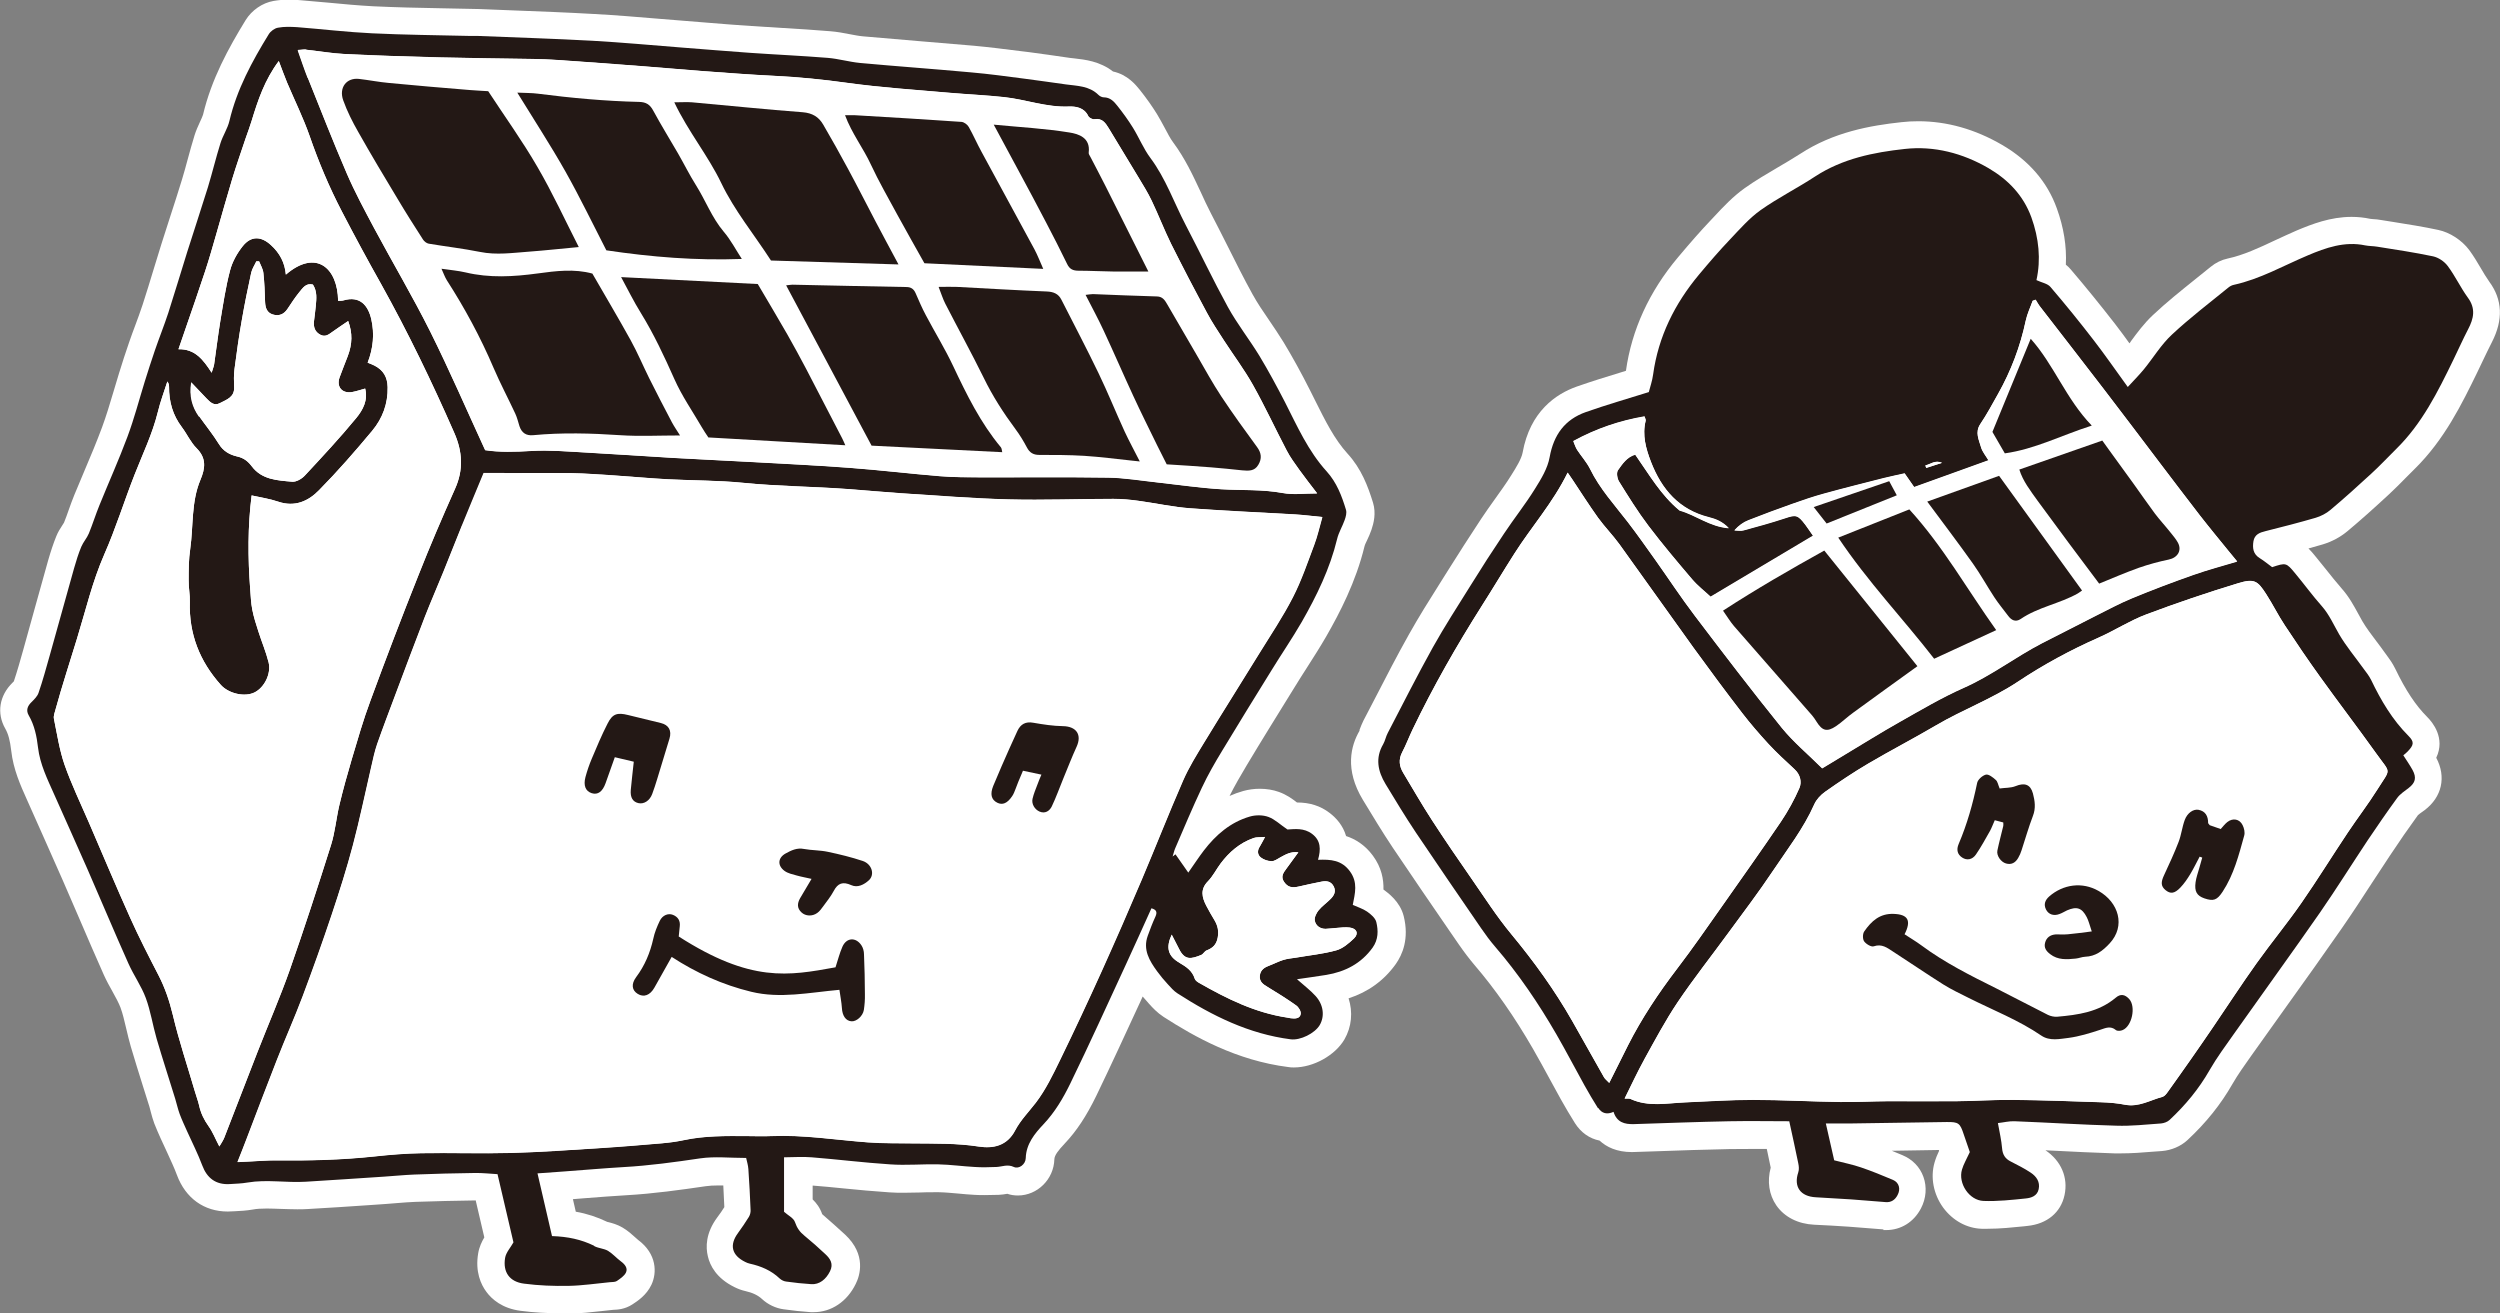 <svg viewBox="0 0 191.35 100.52" xmlns="http://www.w3.org/2000/svg"><rect x="0" y="0" width="191.35" height="100.52" fill="#808080" stroke="none"/><path d="m144.17 94.1c-.45-.03-2.24-.18-2.67-.21-.88-.06-1.76-.11-2.64-.15-1.25-.06-2.28-.59-2.9-1.48-.56-.82-.71-1.83-.43-2.89-.1-.48-.2-.96-.3-1.43h-1.09c-.58 0-1.16 0-1.74.01-1.89.04-3.78.1-5.67.17 0 0-1.8.06-1.82.06-1.17 0-1.95-.39-2.48-.88-.77-.15-1.43-.62-1.88-1.33-.38-.6-.74-1.22-1.09-1.84-.29-.52-.58-1.05-.86-1.57-.42-.77-.83-1.53-1.27-2.29-1.42-2.46-2.89-4.56-4.49-6.43-.39-.46-.77-.96-1.2-1.58l-.64-.93c-1.47-2.14-2.94-4.28-4.39-6.44-.81-1.21-1.56-2.46-2.29-3.66-1.42-2.34-.92-4.17-.26-5.3v-.07c.09-.23.18-.47.29-.69l.88-1.69c.85-1.65 1.7-3.3 2.61-4.92.75-1.34 1.56-2.63 2.35-3.88l.59-.94c.85-1.35 1.71-2.7 2.59-4.03.33-.5.68-.99 1.03-1.48.45-.63.9-1.25 1.3-1.9.34-.54.75-1.2.84-1.68.57-3.17 2.56-4.5 4.14-5.06 1.11-.39 2.24-.74 3.39-1.09l.38-.12c.44-3.14 1.78-6.06 3.98-8.68.94-1.12 1.73-2.02 2.47-2.8l.33-.35c.66-.71 1.4-1.5 2.31-2.15.83-.59 1.69-1.09 2.52-1.58.58-.34 1.16-.68 1.72-1.04 2.55-1.67 5.36-2.17 7.77-2.43.43-.05.85-.07 1.28-.07 2.19 0 4.35.61 6.41 1.81 2.04 1.19 3.46 2.82 4.19 4.86.53 1.46.76 2.9.69 4.31.14.11.27.23.39.38 1.13 1.32 2.27 2.73 3.39 4.17.37.48.73.97 1.09 1.47.04-.05.08-.1.11-.16.47-.64 1-1.36 1.68-2 1.05-.99 2.17-1.88 3.25-2.75.39-.32.79-.63 1.18-.95.38-.31.82-.53 1.29-.63 1.21-.26 2.39-.81 3.64-1.4.54-.25 1.08-.5 1.63-.74 1.19-.5 2.6-1.05 4.22-1.05.48 0 .97.05 1.43.15.06 0 .13.01.2.02.21.01.42.03.63.07l.94.15c1.12.18 2.28.36 3.44.61.89.19 1.79.78 2.36 1.53.33.45.62.93.9 1.41.2.35.41.69.64 1.02 1.01 1.37 1.08 2.92.2 4.63-.24.46-.46.94-.69 1.41l-.42.88c-1.18 2.42-2.52 5.17-4.8 7.41-.23.23-.45.45-.68.68-.42.43-.84.85-1.28 1.26-1.21 1.12-2.22 2.02-3.19 2.83-.54.45-1.19.8-1.89 1.01-.36.11-.72.21-1.09.31.2.2.38.41.53.6.27.33.54.67.81 1 .39.49.78.98 1.19 1.45.58.65.94 1.33 1.27 1.93.1.19.21.39.32.58.3.51.69 1.03 1.1 1.57.21.28.42.55.62.84l.14.19c.2.27.45.61.66 1.04.8 1.66 1.56 2.81 2.46 3.71.39.39 1.4 1.6.68 3.11.78 1.47.44 3-.89 4.01l-.21.15c-.1.08-.21.14-.3.23-.72.99-1.44 2.03-2.14 3.09-.46.7-.92 1.4-1.38 2.1-.76 1.17-1.52 2.34-2.32 3.49-1.36 1.96-2.75 3.9-4.14 5.84-.82 1.15-2.76 3.87-2.76 3.87-.53.75-1.04 1.46-1.46 2.19-.89 1.56-2.02 2.97-3.45 4.3-.51.47-1.22.77-1.94.83l-.69.05c-.81.07-1.64.13-2.5.13h-.44c-1.57-.05-3.15-.13-4.73-.21-.19 0-.38-.02-.56-.03 1.2.81 1.75 2.09 1.46 3.43-.28 1.33-1.34 2.21-2.83 2.36l-.26.03c-.9.09-1.83.19-2.8.19-.15 0-.3 0-.46 0-1.14-.04-2.21-.63-2.94-1.62-.74-1.02-.99-2.31-.66-3.45.1-.34.22-.63.35-.9l-.02-.06c-1.24.02-2.42.04-3.6.06.27.11.54.22.82.34.76.32 1.33.9 1.6 1.66.28.77.21 1.65-.19 2.41-.55 1.05-1.53 1.66-2.67 1.66-.05 0-.17 0-.22 0z" fill="#fff"/><path d="m43 100.52c-1.13 0-2.16-.06-3.15-.19-1.41-.18-2.21-.89-2.62-1.45-.42-.56-.87-1.54-.63-2.95.08-.49.28-.9.47-1.22l-.66-2.83c-1.58.02-3.09.06-4.61.11-.45.02-.91.05-1.37.09l-.87.07-1.3.09c-1.57.11-3.15.21-4.72.3-.26.02-.52.02-.78.02-.42 0-.83-.02-1.25-.03-.36-.01-.72-.03-1.08-.03-.44 0-.79.02-1.1.08-.46.08-.93.11-1.4.13 0 0-.4.02-.5.02-1.81 0-3.23-1.02-3.89-2.8-.2-.55-.46-1.08-.7-1.62-.13-.28-.54-1.17-.54-1.17-.17-.38-.34-.76-.49-1.15-.11-.29-.19-.59-.27-.89-.03-.13-.07-.25-.1-.38l-.5-1.59c-.32-1.01-.63-2.02-.93-3.03-.13-.45-.24-.91-.35-1.38-.14-.58-.26-1.13-.44-1.61-.14-.36-.36-.77-.6-1.2s-.48-.86-.68-1.31c-.63-1.41-1.24-2.83-1.85-4.25-.43-.99-.86-1.99-1.29-2.98-.45-1.03-.91-2.05-1.36-3.07-.4-.89-1.39-3.12-1.39-3.12-.48-1.07-1.03-2.29-1.19-3.72-.09-.79-.23-1.29-.45-1.68-.68-1.18-.47-2.54.56-3.54l.09-.09c.27-.81.5-1.63.73-2.45l.86-3.1c.34-1.23.68-2.46 1.03-3.69.21-.73.41-1.33.63-1.87.12-.3.29-.58.47-.85.04-.06.09-.13.12-.19.13-.31.25-.66.37-1 .13-.37.27-.75.42-1.12.26-.64.53-1.28.8-1.91.46-1.08.91-2.16 1.32-3.26.32-.87.59-1.76.87-2.71.14-.48.28-.95.43-1.43.25-.81.51-1.62.79-2.42.14-.42.3-.83.45-1.24.2-.53.39-1.06.57-1.6.29-.9.57-1.8.84-2.7.2-.65.4-1.3.6-1.95.22-.7.45-1.39.67-2.09.31-.94.61-1.89.9-2.83.16-.52.3-1.04.44-1.56.17-.61.33-1.22.52-1.82.11-.35.26-.7.42-1.04.09-.2.2-.42.23-.54.65-2.74 1.95-5.1 3.26-7.24.47-.76 1.28-1.32 2.14-1.47.35-.06.74-.1 1.17-.1.28 0 .55.01.83.04.72.06 1.45.12 2.17.19 1.16.11 2.32.22 3.48.28 1.7.08 3.41.12 5.11.15 0 0 2.8.05 2.95.06l2.52.1c2.1.08 4.21.16 6.31.28 1.63.09 3.26.22 4.89.36l3.84.31c1.1.09 2.21.18 3.31.25.79.05 1.59.1 2.39.15 1.22.07 2.43.15 3.65.25.5.04 1 .13 1.5.23.33.06.66.13 1 .16 1.44.13 2.88.25 4.33.37 1.39.11 2.77.23 4.16.35 1.19.11 2.37.26 3.56.41l.66.08c.6.08 1.21.16 1.81.25l1.31.19.36.04c.78.09 1.92.21 2.94 1 1.12.24 1.76 1.05 2.03 1.38.52.65.95 1.26 1.33 1.87.21.35.41.71.6 1.07.22.41.42.81.64 1.1.92 1.24 1.52 2.54 2.11 3.8.25.55.5 1.09.78 1.63.44.84.86 1.68 1.29 2.53.62 1.24 1.24 2.48 1.91 3.69.36.65.79 1.29 1.26 1.97.38.56.76 1.12 1.11 1.69.67 1.11 1.34 2.32 2.03 3.69l.4.8c.75 1.5 1.45 2.92 2.47 4.04 1.05 1.15 1.55 2.48 1.94 3.74.25.82.05 1.58-.12 2.08-.09.27-.21.53-.33.79-.07.16-.16.31-.2.47-.66 2.73-1.91 5.12-2.93 6.9-.48.83-1 1.64-1.51 2.44-.29.46-.59.91-.87 1.38l-.31.5c-1.14 1.85-2.29 3.69-3.4 5.55-.44.74-.9 1.52-1.31 2.34.34-.15.69-.28 1.05-.38.4-.11.83-.17 1.26-.17.51 0 1.02.08 1.46.24.57.2 1.02.52 1.39.81.98 0 1.8.26 2.5.8.5.38 1.02.95 1.26 1.77.68.22 1.43.66 2.05 1.5.67.91.83 1.82.81 2.6h.01c.31.23 1.26.9 1.54 2.03.43 1.73-.1 2.95-.61 3.67-.9 1.26-2.12 2.14-3.61 2.62.34 1.05.24 2.18-.32 3.15-.72 1.22-2.37 2.14-3.86 2.14-.15 0-.29 0-.43-.03-3.97-.5-7.19-2.32-9.55-3.84-.49-.32-.85-.71-1.11-1-.17-.19-.34-.38-.49-.56l-.19.42c-1.11 2.4-2.21 4.8-3.36 7.18-.76 1.56-1.51 2.7-2.44 3.68-.47.5-.76.87-.77 1.18-.04 1.52-1.29 2.77-2.79 2.77-.28 0-.55-.04-.81-.13-.22.04-.44.07-.66.08-.36.01-.71.02-1.07.02-.26 0-.53 0-.79-.02-.41-.02-.83-.06-1.25-.1-.49-.04-.97-.09-1.46-.1h-.38c-.36 0-.73 0-1.09.02-.4 0-.8.02-1.2.02-.37 0-.75 0-1.12-.03-1.2-.08-2.39-.19-3.59-.31-.76-.08-1.53-.15-2.29-.21v1.06c.28.27.56.63.73 1.13.64.56 1.21 1.06 1.76 1.57 1.64 1.54 1.12 3.14.81 3.76-.66 1.36-1.87 2.17-3.22 2.17-.05 0-.18 0-.23 0-.69-.05-1.38-.12-2.07-.22-.61-.08-1.21-.37-1.65-.78-.31-.29-.72-.49-1.3-.62-.27-.06-.54-.16-.82-.3-1.38-.68-1.87-1.65-2.03-2.35-.17-.7-.18-1.78.73-3 .19-.25.37-.51.53-.77-.02-.55-.05-1.11-.08-1.66-.12 0-.24 0-.36 0-.4 0-.71.02-.99.06-1.92.28-3.97.57-6.07.69-1.03.06-2.06.14-3.09.22l-1 .08.22.96c.86.15 1.64.41 2.41.78l.09.02c.27.07.67.17 1.09.42.4.24.7.51.93.72.08.08.16.15.25.22 1.44 1.07 1.45 2.52 1.02 3.43-.38.8-1.05 1.24-1.45 1.5-.59.39-1.18.41-1.47.42-.33.03-.63.06-.93.1-.77.09-1.56.17-2.4.19h-.57z" fill="#fff"/><path d="m122.31 84.82c-.36-.57-.7-1.15-1.03-1.74-.72-1.29-1.4-2.61-2.14-3.89-1.38-2.39-2.92-4.66-4.72-6.75-.38-.44-.73-.92-1.06-1.4-1.68-2.45-3.36-4.89-5.01-7.35-.8-1.2-1.55-2.44-2.3-3.68-.59-.98-.8-1.99-.18-3.05.15-.26.2-.58.35-.86 1.14-2.19 2.25-4.39 3.45-6.55.9-1.61 1.91-3.17 2.89-4.74.83-1.34 1.68-2.66 2.56-3.97.77-1.16 1.64-2.25 2.37-3.43.47-.75.97-1.57 1.12-2.42.31-1.71 1.16-2.88 2.77-3.45 1.56-.55 3.16-1.01 4.82-1.53.1-.4.27-.87.33-1.35.4-2.9 1.65-5.41 3.51-7.64.77-.92 1.56-1.84 2.39-2.71.74-.78 1.46-1.61 2.33-2.23 1.33-.94 2.81-1.68 4.18-2.58 2.09-1.36 4.46-1.84 6.85-2.1 2.25-.25 4.43.32 6.41 1.47 1.5.88 2.66 2.07 3.28 3.76.58 1.61.74 3.23.39 4.81.4.19.85.26 1.07.52 1.14 1.33 2.25 2.7 3.32 4.09.88 1.14 1.7 2.33 2.6 3.57.45-.49.86-.9 1.23-1.35.72-.88 1.32-1.89 2.15-2.66 1.37-1.28 2.87-2.42 4.33-3.61.11-.09.26-.17.41-.2 2.01-.44 3.78-1.46 5.65-2.25 1.39-.59 2.83-1.1 4.4-.77.3.06.62.05.92.1 1.43.23 2.86.44 4.28.74.41.09.86.39 1.12.74.57.76.98 1.65 1.54 2.42.62.84.45 1.6.02 2.42-.4.77-.75 1.56-1.13 2.34-1.19 2.45-2.4 4.89-4.38 6.83-.64.63-1.25 1.29-1.91 1.89-1.02.94-2.06 1.88-3.12 2.77-.32.27-.73.48-1.13.6-1.27.37-2.55.7-3.83 1.02-.46.11-.84.26-.93.77-.08.51-.04.98.48 1.3.34.21.65.47.95.69 1.06-.35 1.08-.35 1.76.47.69.83 1.33 1.71 2.04 2.51.58.66.91 1.44 1.34 2.18.53.9 1.21 1.71 1.82 2.56.22.3.46.59.62.92.75 1.56 1.62 3.04 2.86 4.28.46.46.4.7-.06 1.18-.1.11-.22.2-.34.3.25.39.5.75.71 1.13.32.59.21.98-.3 1.37-.31.24-.67.47-.89.78-.77 1.05-1.5 2.12-2.23 3.2-1.23 1.85-2.41 3.74-3.67 5.56-2.17 3.12-4.4 6.19-6.59 9.29-.64.91-1.31 1.81-1.86 2.77-.82 1.44-1.86 2.69-3.06 3.81-.16.15-.43.25-.66.27-1.14.08-2.28.21-3.42.17-2.59-.07-5.19-.24-7.78-.34-.41-.02-.83.09-1.28.14.13.72.27 1.32.32 1.93.04.49.24.8.66 1.01.52.27 1.05.53 1.54.86.43.29.72.7.6 1.26-.11.52-.57.67-.99.71-1.07.11-2.16.23-3.23.19-1.1-.04-1.96-1.35-1.65-2.4.12-.42.36-.81.6-1.34-.12-.35-.29-.84-.46-1.34-.29-.88-.39-.97-1.32-.96-2.45.03-4.89.08-7.34.11-.61 0-1.21 0-1.9 0 .22.95.43 1.91.64 2.82.73.19 1.4.32 2.04.54.83.28 1.65.62 2.46.96.47.2.6.7.35 1.16-.19.37-.49.57-.9.54-.89-.06-1.78-.15-2.67-.21s-1.79-.11-2.68-.16c-1.19-.06-1.72-.81-1.35-1.91.07-.21.05-.46 0-.69-.21-1.05-.45-2.1-.69-3.22-1.48 0-3.03-.03-4.57 0-2.44.05-4.89.14-7.33.22-.71.02-1.3-.14-1.55-.94-.5.23-.9.12-1.17-.3zm2.49-.71c1.36.62 2.78.32 4.18.26 1.73-.08 3.46-.2 5.19-.19 2.23 0 4.45.13 6.68.16 1.24.02 2.48-.05 3.71-.06 1.74-.01 3.47.01 5.21 0 1.45-.02 2.91-.12 4.36-.1 2.23.02 4.45.11 6.68.18.62.02 1.24.07 1.84.19 1.04.2 1.91-.35 2.85-.6.16-.04.3-.21.4-.36.59-.82 1.18-1.64 1.75-2.47.59-.84 1.17-1.67 1.74-2.52 1.11-1.63 2.19-3.29 3.33-4.89 1.11-1.56 2.33-3.03 3.42-4.6 1.23-1.77 2.36-3.61 3.56-5.4.74-1.11 1.55-2.16 2.26-3.29 1.05-1.67 1.05-1.15-.1-2.77-1.41-1.98-2.9-3.92-4.32-5.9-.92-1.28-1.8-2.58-2.67-3.9-.51-.77-.92-1.61-1.42-2.38-.65-1.01-.89-1.22-2.16-.83-2.36.72-4.7 1.51-7.01 2.38-1.26.48-2.42 1.23-3.66 1.78-2.15.95-4.22 2.07-6.17 3.37-2 1.33-4.24 2.15-6.28 3.35-1.7 1-3.46 1.91-5.16 2.91-1.14.67-2.24 1.41-3.32 2.17-.34.24-.67.59-.83.96-.82 1.85-2.06 3.44-3.17 5.1-1.08 1.62-2.26 3.17-3.41 4.74-1.29 1.77-2.65 3.49-3.88 5.31-.94 1.4-1.74 2.91-2.56 4.39-.52.94-.98 1.93-1.5 2.98.21 0 .35-.02.45.03zm-8.89-41.74c-.85 1.33-1.65 2.68-2.5 4.01-1.93 3.05-3.72 6.18-5.28 9.43-.28.58-.51 1.2-.81 1.77-.29.56-.22 1.07.09 1.58.73 1.21 1.43 2.44 2.2 3.62.97 1.5 1.98 2.97 3 4.44 1 1.44 1.95 2.93 3.07 4.28 1.74 2.1 3.32 4.29 4.67 6.66.8 1.42 1.6 2.85 2.41 4.27.08.15.23.26.41.45.5-1.01.97-1.95 1.44-2.88 1.05-2.07 2.33-3.99 3.74-5.84 1.2-1.57 2.32-3.19 3.46-4.81 1.51-2.15 3.03-4.29 4.5-6.46.55-.82 1.03-1.69 1.42-2.59.19-.45.07-1.01-.37-1.42-.68-.63-1.37-1.26-2-1.94-.71-.77-1.39-1.56-2.03-2.39-1.26-1.64-2.5-3.31-3.71-4.98-1.9-2.63-3.77-5.29-5.67-7.92-.51-.7-1.12-1.32-1.63-2.02-.68-.95-1.31-1.94-1.96-2.92-.1-.15-.21-.3-.37-.54-1.13 2.31-2.77 4.14-4.08 6.2zm15.03 3.3c-.46-.43-1-.84-1.43-1.35-1.14-1.34-2.28-2.69-3.34-4.09-.82-1.08-1.54-2.24-2.25-3.39-.14-.23-.21-.68-.08-.87.34-.48.69-1.01 1.32-1.19 1.06 1.52 1.97 3.11 3.4 4.28 1.24.34 2.28 1.24 3.76 1.35-.49-.51-1-.7-1.51-.83-2.29-.57-3.62-2.13-4.44-4.23-.39-1.01-.69-2.06-.41-3.17.02-.08-.04-.17-.09-.32-1.9.33-3.69.93-5.45 1.89.1.24.17.47.29.66.32.49.73.94.99 1.46.75 1.52 1.88 2.75 2.89 4.07.73.96 1.43 1.94 2.13 2.93 1 1.41 1.95 2.86 3 4.24 2.19 2.88 4.38 5.76 6.65 8.57.89 1.1 1.99 2.01 3.1 3.11.52-.32 1.12-.68 1.72-1.04 1.4-.84 2.78-1.71 4.21-2.51 1.61-.91 3.21-1.86 4.9-2.61 2.13-.95 3.97-2.37 6.02-3.43 1.34-.69 2.69-1.38 4.04-2.06.94-.47 1.86-.97 2.83-1.37 1.54-.63 3.1-1.22 4.67-1.78 1.07-.38 2.17-.67 3.37-1.03-.26-.32-.46-.55-.65-.79-.74-.91-1.49-1.81-2.2-2.73-1.04-1.34-2.06-2.7-3.09-4.05-1.42-1.87-2.83-3.75-4.26-5.61-1.63-2.13-3.28-4.24-4.92-6.37-.11-.15-.2-.32-.3-.48-.08.03-.15.06-.23.08-.18.51-.42 1-.53 1.52-.42 1.98-1.13 3.85-2.12 5.61-.44.78-.86 1.57-1.36 2.31-.42.63-.1 1.2.06 1.77.1.34.35.63.57 1-1.93.69-3.77 1.36-5.69 2.05-.25-.35-.47-.67-.73-1.05-.51.12-1.07.23-1.63.37-1.52.39-3.05.77-4.57 1.19-.8.22-1.59.49-2.38.77-1.13.4-2.26.82-3.38 1.26-.39.15-.74.41-1.07.77.23 0 .47.05.68 0 1.07-.29 2.14-.59 3.19-.93.84-.28.98-.26 1.54.47.19.25.36.5.61.87-2.64 1.57-5.2 3.1-7.84 4.67zm17.7-10.25c-.52-.23-.86.1-1.27.2.02.06.04.13.06.19.4-.13.81-.26 1.21-.39z" fill="#231815"/><path d="m45.51 95.39c.32.16.72.17 1.03.35.36.22.65.56.99.81.3.22.54.52.38.85-.13.27-.44.47-.7.65-.14.09-.36.07-.54.09-1.04.1-2.09.26-3.14.28-1.14.02-2.29-.02-3.42-.17-1.11-.14-1.63-.88-1.45-1.97.07-.42.42-.79.64-1.19-.4-1.7-.8-3.43-1.22-5.22-.56-.03-1.14-.1-1.73-.09-1.55.02-3.09.06-4.64.12-.77.03-1.54.11-2.31.16-2 .13-4.01.27-6.01.39-1.48.09-2.96-.19-4.44.06-.45.08-.92.09-1.38.12-1.05.06-1.73-.46-2.09-1.43-.33-.88-.76-1.73-1.15-2.59-.2-.45-.41-.89-.58-1.35-.14-.38-.22-.77-.34-1.16-.47-1.53-.97-3.05-1.42-4.59-.3-1.03-.46-2.12-.83-3.12-.34-.92-.93-1.74-1.33-2.64-1.07-2.39-2.08-4.81-3.13-7.21-.84-1.92-1.71-3.83-2.56-5.75-.51-1.15-1.08-2.29-1.23-3.57-.1-.86-.27-1.71-.72-2.48-.21-.37-.09-.7.22-1 .21-.21.45-.44.54-.71.32-.93.58-1.89.85-2.84.63-2.23 1.24-4.47 1.87-6.7.16-.56.33-1.11.55-1.64.15-.36.43-.66.58-1.02.29-.71.52-1.45.81-2.16.71-1.75 1.48-3.46 2.14-5.23.52-1.39.89-2.82 1.33-4.24.25-.79.5-1.59.77-2.37.33-.96.71-1.91 1.03-2.88.5-1.55.96-3.11 1.45-4.67.52-1.65 1.07-3.29 1.58-4.94.34-1.12.61-2.25.96-3.37.18-.59.55-1.12.69-1.72.57-2.41 1.73-4.55 3.01-6.63.14-.23.45-.46.71-.5.48-.09.98-.07 1.47-.04 1.91.15 3.81.38 5.72.47 2.47.12 4.95.14 7.42.2h.65c2.93.12 5.87.21 8.8.37 2.28.13 4.56.34 6.84.52 1.72.13 3.45.28 5.17.4 2 .14 4.01.23 6.01.39.83.07 1.64.31 2.47.39 2.83.26 5.66.46 8.49.72 1.38.12 2.76.31 4.14.49 1.04.13 2.07.29 3.11.43.88.12 1.8.11 2.5.8.1.1.27.19.4.19.51 0 .8.33 1.06.66.42.53.82 1.08 1.18 1.66.47.76.81 1.61 1.34 2.32 1.18 1.58 1.81 3.43 2.71 5.15 1.09 2.08 2.09 4.2 3.22 6.26.71 1.29 1.64 2.47 2.41 3.73.7 1.16 1.34 2.35 1.96 3.55.94 1.85 1.78 3.75 3.19 5.3.77.85 1.16 1.88 1.48 2.94.07.23-.01.53-.1.78-.17.49-.46.95-.58 1.46-.55 2.27-1.56 4.34-2.71 6.35-.74 1.28-1.58 2.5-2.35 3.76-1.25 2.02-2.5 4.04-3.73 6.08-.56.92-1.1 1.86-1.56 2.84-.72 1.53-1.38 3.1-2.05 4.66-.08.19-.12.41-.19.61.07-.06.15-.11.22-.17.31.45.62.89.98 1.4.45-.64.8-1.18 1.19-1.69.92-1.2 2.04-2.17 3.52-2.6.44-.13 1-.13 1.43.03.49.18.9.59 1.45.96.55-.03 1.26-.14 1.89.34.66.5.68 1.17.45 1.98.98-.04 1.81.02 2.44.88s.39 1.68.22 2.57c.37.17.77.29 1.09.51.29.2.63.49.71.8.16.66.16 1.34-.28 1.96-.88 1.22-2.1 1.85-3.55 2.09-.72.12-1.44.21-2.24.33.53.47 1.02.84 1.42 1.28.62.68.71 1.56.32 2.23-.38.64-1.49 1.18-2.21 1.09-3.21-.41-6.01-1.8-8.68-3.52-.28-.18-.51-.45-.74-.7-.29-.31-.56-.64-.81-.98-.59-.81-1.11-1.66-.72-2.73.18-.49.36-.98.58-1.45.18-.39.05-.55-.3-.65-.66 1.45-1.28 2.85-1.93 4.25-1.41 3.05-2.8 6.12-4.27 9.14-.55 1.13-1.18 2.21-2.08 3.16-.64.68-1.31 1.48-1.34 2.57-.01.48-.52.86-.91.68-.49-.23-.89-.02-1.33 0-.56.02-1.11.04-1.67 0-.92-.05-1.85-.18-2.77-.2-1.24-.03-2.48.09-3.71 0-2-.13-4-.38-6-.54-.7-.06-1.4 0-2.11 0v4.17c.31.28.74.48.84.8.15.44.37.75.72 1.03.55.45 1.08.92 1.6 1.41.38.35.64.75.36 1.31-.31.63-.82 1.03-1.43.99-.65-.04-1.29-.11-1.93-.2-.17-.02-.36-.11-.49-.23-.65-.62-1.43-.95-2.29-1.14-.12-.03-.24-.07-.35-.13-1.04-.51-1.23-1.3-.55-2.22.29-.4.57-.81.83-1.23.09-.15.14-.35.13-.52-.04-1.05-.1-2.1-.17-3.14-.02-.29-.11-.58-.17-.85-1.24 0-2.4-.13-3.51.03-1.96.29-3.91.56-5.89.67-1.54.09-3.08.23-4.62.34-.6.05-1.21.09-1.95.14.38 1.66.74 3.21 1.11 4.8 1.22.04 2.23.26 3.2.73zm-10.14-55.16c-.48 1.17-.93 2.35-1.41 3.52s-.99 2.33-1.44 3.5c-.76 1.96-1.49 3.92-2.23 5.89-.48 1.27-.97 2.54-1.41 3.82-.2.58-.32 1.18-.46 1.78-.46 1.98-.87 3.97-1.39 5.94-.48 1.79-1.04 3.55-1.62 5.31-.7 2.1-1.45 4.2-2.23 6.27-.62 1.64-1.34 3.25-1.98 4.89-.79 2.01-1.55 4.03-2.32 6.04-.22.57-.45 1.13-.69 1.76.35-.02.6-.03.84-.04.71-.03 1.41-.1 2.12-.09 2.51.03 5.01-.03 7.51-.3 1.2-.13 2.4-.23 3.6-.25 2.29-.04 4.58.04 6.87-.02 2.22-.06 4.44-.22 6.67-.36 1.63-.1 3.27-.24 4.9-.38.55-.05 1.11-.13 1.65-.24 1.59-.34 3.2-.32 4.81-.31.62 0 1.24.03 1.86 0 2.49-.11 4.93.3 7.4.48 1.16.09 2.34.07 3.5.08 1.67.02 3.33-.02 5 .24 1.1.17 2.17-.04 2.79-1.24.41-.78 1.05-1.43 1.59-2.13.74-.97 1.29-2.11 1.83-3.22 1.11-2.28 2.18-4.57 3.22-6.87s2.05-4.62 3.04-6.95c1.07-2.53 2.07-5.08 3.17-7.6.44-1.01 1.04-1.97 1.61-2.91 1.38-2.27 2.8-4.51 4.19-6.77.89-1.44 1.84-2.85 2.61-4.36.66-1.28 1.12-2.66 1.63-4.01.25-.65.4-1.35.62-2.12-.73-.07-1.4-.16-2.07-.2-2.68-.16-5.37-.26-8.05-.47-1.32-.1-2.62-.39-3.94-.57-.64-.09-1.29-.15-1.94-.15-2.66 0-5.33.11-7.99.04-2.75-.07-5.49-.29-8.24-.47-1.36-.09-2.71-.22-4.06-.32-2.68-.2-5.37-.21-8.05-.48-1.9-.19-3.83-.17-5.74-.27-1.36-.07-2.71-.2-4.06-.29-1.11-.07-2.22-.16-3.33-.18-1.7-.03-3.4 0-5.11 0h-1.59c-.58 1.41-1.13 2.71-1.66 4.02zm-16.11-30.98c-.13.44-.3.87-.45 1.31-.35 1.05-.72 2.09-1.04 3.15-.41 1.36-.79 2.72-1.18 4.08-.29 1-.57 2.01-.9 3-.48 1.46-.99 2.92-1.49 4.37-.17.49-.34.99-.54 1.57 1.25-.03 1.89.78 2.54 1.8.08-.28.16-.46.19-.64.16-1.09.29-2.19.47-3.29.22-1.31.41-2.62.75-3.9.17-.66.54-1.32.97-1.86.64-.8 1.41-.77 2.16-.08.67.61 1.06 1.34 1.14 2.26 2.3-1.98 3.97-.53 4 2.01.14-.01.29 0 .42-.04 1.23-.36 1.87.36 2.12 1.45.25 1.11.15 2.21-.28 3.32.22.09.39.15.54.23.66.35.97.86.99 1.64.03 1.28-.4 2.4-1.18 3.34-1.3 1.56-2.64 3.1-4.07 4.55-.82.84-1.85 1.31-3.12.88-.64-.22-1.32-.32-2.04-.48-.3 2.37-.29 4.77-.11 7.17.04.52.06 1.05.16 1.57.11.57.29 1.13.47 1.68.25.79.58 1.56.78 2.36.21.86-.32 1.91-1.06 2.29-.76.39-2 .1-2.6-.57-1.62-1.81-2.44-3.9-2.37-6.34.02-.55-.1-1.11-.09-1.66 0-.8 0-1.61.12-2.4.25-1.77.07-3.6.78-5.29.38-.9.47-1.66-.3-2.43-.45-.45-.72-1.07-1.11-1.59-.71-.93-1-1.97-.99-3.12 0-.12-.02-.24-.13-.39-.25.78-.54 1.55-.73 2.34-.41 1.66-1.15 3.19-1.77 4.77-.8 2.03-1.45 4.14-2.33 6.13-.91 2.08-1.42 4.27-2.08 6.42-.55 1.81-1.15 3.62-1.65 5.45-.06.23-.17.49-.12.71.24 1.18.42 2.38.81 3.51.53 1.51 1.23 2.96 1.87 4.44 1.05 2.43 2.07 4.87 3.16 7.29.67 1.49 1.42 2.95 2.17 4.4.5.97.83 1.96 1.09 3.03.47 1.98 1.12 3.91 1.69 5.86.1.36.24.7.32 1.06.13.59.37 1.09.72 1.58.32.44.52.97.83 1.56.14-.24.29-.45.38-.68.85-2.18 1.69-4.37 2.54-6.55.82-2.1 1.72-4.16 2.47-6.28 1.11-3.17 2.15-6.37 3.16-9.57.31-.99.4-2.06.64-3.07.28-1.17.6-2.32.94-3.47.45-1.5.88-3.02 1.43-4.49 1.18-3.21 2.4-6.41 3.67-9.59.88-2.23 1.83-4.45 2.81-6.64.66-1.46.57-2.85-.06-4.28-1.7-3.88-3.54-7.69-5.6-11.39-1.03-1.83-2.03-3.68-3-5.55-.97-1.86-1.78-3.79-2.47-5.78-.49-1.4-1.15-2.73-1.73-4.1-.21-.5-.39-1.02-.63-1.64-1.09 1.46-1.6 3.01-2.08 4.58zm4.3-3.28c.98 2.44 1.93 4.88 2.97 7.29.62 1.44 1.37 2.83 2.11 4.22 1.42 2.64 2.95 5.23 4.29 7.91 1.47 2.95 2.78 5.98 4.2 9.07 1.08.17 2.3.14 3.54.06 1.38-.08 2.78.04 4.17.12 2.22.12 4.44.28 6.66.41 1.97.11 3.95.2 5.92.31 2.53.14 5.06.26 7.59.45 2.31.17 4.61.45 6.91.64 1.08.09 2.17.08 3.25.09 3.22.01 6.43-.03 9.65.02 1.26.02 2.52.24 3.77.37 1.63.18 3.25.42 4.88.52 1.57.09 3.14 0 4.71.29.8.15 1.64.03 2.63.03-.5-.66-.94-1.22-1.37-1.81-.34-.48-.69-.95-.96-1.47-.87-1.66-1.66-3.37-2.58-5.01-.66-1.18-1.48-2.27-2.22-3.41-.45-.7-.92-1.39-1.31-2.13-.94-1.74-1.85-3.5-2.74-5.27-.53-1.08-.97-2.2-1.48-3.29-.29-.61-.65-1.19-1-1.77-.76-1.27-1.53-2.54-2.3-3.8-.24-.4-.5-.78-1.09-.68-.14.03-.41-.11-.47-.24-.31-.66-.96-.75-1.49-.73-1.7.07-3.29-.54-4.94-.72-1.38-.15-2.77-.21-4.16-.33-2.61-.23-5.24-.4-7.84-.76-1.87-.26-3.74-.45-5.62-.54-1.85-.09-3.7-.24-5.55-.37-1.48-.11-2.95-.25-4.43-.36-2.19-.17-4.37-.33-6.56-.48-.65-.05-1.3-.06-1.95-.08-2.35-.04-4.7-.06-7.06-.12-2.44-.06-4.89-.14-7.33-.26-.98-.05-1.96-.23-2.94-.33-.18-.02-.36.02-.64.04.27.76.5 1.46.77 2.14zm-8.31 25.9c.5.71 1.05 1.38 1.5 2.11.34.56.84.83 1.41.96.5.11.82.37 1.11.75.77 1.03 1.96 1.08 3.09 1.18.31.03.74-.22.97-.47 1.35-1.45 2.7-2.9 3.95-4.42.49-.6.9-1.34.67-2.24-.36.1-.68.21-1.01.27-.76.12-1.2-.4-.95-1.12.2-.55.42-1.09.63-1.64.35-.93.37-1.75.03-2.68-.41.28-.82.55-1.21.83-.28.2-.54.42-.92.22-.42-.22-.53-.58-.49-1.01.04-.4.11-.8.14-1.19.05-.55.12-1.11-.22-1.64-.53-.14-.78.27-1.04.58-.33.41-.62.85-.91 1.29-.28.42-.66.56-1.12.42-.45-.14-.57-.51-.59-.95-.02-.74-.05-1.48-.13-2.22-.03-.31-.21-.6-.33-.9-.07 0-.14 0-.21 0-.13.29-.32.56-.39.86-.26 1.2-.51 2.41-.72 3.63-.22 1.24-.4 2.5-.56 3.75-.06.46-.05.93-.03 1.39.04.77-.57.95-1.08 1.22-.47.25-.76-.08-1.04-.36-.36-.37-.71-.75-1.17-1.23-.17 1.08.07 1.89.59 2.63zm75.01 41.82c.53.31.99.61 1.18 1.22.04.13.19.24.31.31 2.13 1.22 4.31 2.3 6.77 2.67.09.01.18.04.27.05.32.04.7.04.76-.32.04-.2-.16-.53-.35-.66-.7-.5-1.44-.96-2.18-1.41-.34-.2-.64-.4-.6-.85.04-.48.39-.67.78-.81.34-.13.66-.3 1.01-.41.32-.1.66-.13.99-.18 1.03-.18 2.08-.28 3.08-.56.5-.14.96-.54 1.35-.91.38-.37.21-.76-.33-.83-.33-.04-.68 0-1.02.03-.28.02-.55.06-.83.07-.42 0-.75-.25-.82-.62-.05-.25.12-.59.29-.8.27-.33.64-.58.94-.89.24-.25.41-.55.22-.93-.21-.41-.56-.45-.95-.37-.57.12-1.15.23-1.72.37-.55.13-.86.04-1.13-.35-.28-.4-.06-.7.17-1.01.29-.4.57-.79.92-1.26-.6-.07-.99.18-1.38.39-.22.12-.45.3-.67.29-.28 0-.6-.11-.82-.28-.26-.2-.29-.53-.08-.84.11-.17.2-.37.4-.73-.39.03-.65 0-.88.08-1.05.37-1.86 1.07-2.52 1.95-.33.44-.58.96-.97 1.36-.6.61-.46 1.22-.13 1.86.2.39.42.76.64 1.13.24.41.33.81.24 1.32-.1.54-.38.8-.85.98-.16.06-.26.29-.42.35-.76.31-1.25.43-1.69-.46-.18-.36-.36-.71-.56-1.09-.45.97-.3 1.63.59 2.14z" fill="#231815"/><path d="m125.85 81.11c.82-1.48 1.62-2.99 2.56-4.39 1.22-1.82 2.59-3.54 3.88-5.31 1.15-1.57 2.33-3.12 3.41-4.74 1.11-1.66 2.35-3.25 3.17-5.1.17-.37.49-.72.83-.96 1.08-.76 2.18-1.5 3.32-2.17 1.7-1 3.46-1.91 5.16-2.91 2.05-1.21 4.29-2.03 6.28-3.35 1.95-1.3 4.02-2.42 6.17-3.37 1.24-.55 2.39-1.31 3.66-1.78 2.31-.87 4.65-1.66 7.01-2.38 1.27-.39 1.51-.17 2.16.83.5.78.91 1.61 1.42 2.38.86 1.31 1.75 2.62 2.67 3.9 1.42 1.98 2.9 3.92 4.32 5.9 1.15 1.61 1.15 1.09.1 2.77-.71 1.13-1.52 2.18-2.26 3.29-1.2 1.8-2.33 3.63-3.56 5.4-1.09 1.57-2.31 3.05-3.42 4.6-1.15 1.61-2.22 3.26-3.33 4.89-.57.84-1.16 1.68-1.74 2.52-.58.83-1.16 1.65-1.75 2.47-.1.14-.25.32-.4.36-.94.25-1.8.8-2.85.6-.6-.12-1.23-.17-1.84-.19-2.23-.08-4.45-.16-6.68-.18-1.45-.02-2.9.09-4.36.1-1.74.02-3.47 0-5.21 0-1.24 0-2.48.08-3.71.06-2.23-.03-4.45-.16-6.68-.16-1.73 0-3.46.12-5.19.19-1.4.06-2.82.37-4.18-.26-.1-.05-.24-.02-.45-.03.53-1.05.98-2.04 1.5-2.98zm19.11-11.16c-1.08-.05-1.73.56-2.27 1.34-.13.18-.13.59-.01.76.15.21.55.45.74.38.61-.21 1.02.11 1.45.39 1.3.84 2.57 1.71 3.87 2.53.62.39 1.29.7 1.94 1.03 1.87.94 3.83 1.7 5.57 2.89.64.43 1.4.25 2.08.17.82-.11 1.63-.36 2.42-.62.42-.14.79-.32 1.2.02.11.09.37.07.52 0 .71-.3 1.02-1.77.51-2.36-.33-.37-.67-.44-1.05-.11-1.3 1.09-2.87 1.31-4.47 1.45-.23.02-.5-.04-.71-.14-1.32-.66-2.62-1.36-3.94-2.02-1.99-.99-3.97-1.98-5.76-3.31-.39-.29-.82-.54-1.29-.85.55-1.07.26-1.53-.81-1.57zm24.16-6.78c-.05-.08-.12-.13-.12-.17 0-.52-.2-.91-.75-1.01-.39-.06-.84.24-1.04.78s-.26 1.14-.47 1.68c-.33.86-.72 1.7-1.11 2.54-.26.55-.25.85.11 1.15.37.3.68.28 1.13-.19.3-.31.54-.67.76-1.03.26-.43.48-.89.72-1.34.07.02.13.04.2.07-.08.27-.15.54-.23.81-.1.36-.23.71-.28 1.07-.1.72.1 1.04.67 1.24.7.24.97.14 1.4-.51.86-1.31 1.24-2.81 1.65-4.29.07-.24 0-.56-.12-.8-.23-.48-.75-.57-1.17-.24-.19.15-.34.35-.52.55-.28-.1-.57-.2-.83-.29zm-16.37-3.47c-.21-.19-.54-.45-.75-.4-.27.07-.62.38-.67.64-.33 1.6-.77 3.16-1.41 4.66-.2.46-.09.82.27 1.05.35.23.77.17 1.05-.24.4-.58.73-1.2 1.08-1.81.13-.24.22-.5.36-.81.24.06.44.11.65.17 0 .1.02.19 0 .27-.15.63-.32 1.25-.45 1.88-.08.39.27.88.66.99.42.12.72-.06.93-.42.11-.19.2-.39.26-.59.29-.88.54-1.77.87-2.63.23-.59.15-1.15 0-1.72-.19-.7-.64-.84-1.33-.56-.37.15-.81.12-1.21.18-.13-.31-.16-.56-.31-.68zm5.51 11.82c-.31.03-.62 0-.93.01-.41.03-.71.24-.81.64-.1.38.09.64.39.87.59.46 1.27.41 1.95.34.24-.02.48-.13.72-.14.8-.03 1.34-.44 1.88-1.02 1.25-1.34.69-3.15-.85-4.02-1.24-.71-2.71-.51-3.78.43-.31.28-.43.6-.24.99.19.38.59.52 1.03.35.2-.07.39-.19.58-.28.74-.32 1.14-.2 1.51.52.14.27.21.57.38 1.08-.71.09-1.27.17-1.84.22z" fill="#fff"/><path d="m119.99 36.18c-1.13 2.31-2.77 4.14-4.08 6.2-.85 1.33-1.65 2.68-2.5 4.01-1.93 3.05-3.72 6.18-5.28 9.43-.28.58-.51 1.2-.81 1.77-.29.56-.22 1.07.09 1.58.73 1.21 1.43 2.44 2.2 3.62.97 1.5 1.98 2.97 3 4.44 1 1.44 1.95 2.93 3.07 4.28 1.74 2.1 3.32 4.29 4.67 6.66.8 1.42 1.6 2.85 2.41 4.27.08.15.23.26.41.45.5-1.01.97-1.95 1.44-2.88 1.05-2.07 2.33-3.99 3.74-5.84 1.2-1.57 2.32-3.19 3.46-4.81 1.51-2.15 3.03-4.29 4.5-6.46.55-.82 1.03-1.69 1.42-2.59.19-.45.07-1.01-.37-1.42-.68-.63-1.37-1.26-2-1.94-.71-.77-1.39-1.56-2.03-2.39-1.26-1.64-2.5-3.31-3.71-4.98-1.9-2.63-3.77-5.29-5.67-7.92-.51-.7-1.12-1.32-1.63-2.02-.68-.95-1.31-1.94-1.96-2.92-.1-.15-.21-.3-.37-.54z" fill="#fff"/><path d="m138.16 40.15c-.56-.74-.71-.75-1.54-.47-1.05.35-2.12.64-3.19.93-.21.06-.45 0-.68 0 .33-.37.68-.62 1.07-.77 1.12-.44 2.25-.86 3.38-1.26.79-.28 1.58-.55 2.38-.77 1.52-.42 3.04-.8 4.57-1.19.56-.14 1.12-.26 1.63-.37.26.37.48.69.73 1.05 1.92-.69 3.77-1.35 5.69-2.05-.22-.37-.47-.66-.57-1-.16-.57-.48-1.14-.06-1.77.5-.74.92-1.53 1.36-2.31.99-1.76 1.7-3.63 2.12-5.61.11-.52.35-1.02.53-1.52.08-.03.15-.06.23-.08.1.16.18.33.3.48 1.64 2.12 3.29 4.24 4.92 6.37 1.43 1.86 2.84 3.74 4.26 5.61 1.03 1.35 2.05 2.71 3.09 4.05.72.92 1.47 1.82 2.2 2.73.19.23.38.47.65.79-1.2.36-2.3.65-3.37 1.03-1.57.55-3.13 1.14-4.67 1.78-.97.4-1.89.9-2.83 1.37-1.35.68-2.7 1.37-4.04 2.06-2.05 1.06-3.89 2.49-6.02 3.43-1.69.75-3.29 1.7-4.9 2.61-1.42.8-2.81 1.67-4.21 2.51-.6.36-1.19.72-1.72 1.04-1.11-1.1-2.21-2.02-3.1-3.11-2.27-2.81-4.47-5.69-6.65-8.57-1.05-1.38-2-2.83-3-4.24-.7-.98-1.39-1.97-2.13-2.93-1.02-1.32-2.15-2.55-2.89-4.07-.26-.52-.67-.97-.99-1.46-.12-.19-.19-.42-.29-.66 1.75-.96 3.54-1.57 5.45-1.89.04.15.1.25.09.32-.28 1.11.02 2.16.41 3.17.81 2.1 2.15 3.66 4.44 4.23.51.13 1.02.33 1.51.83-1.48-.12-2.52-1.01-3.76-1.35-1.43-1.17-2.33-2.76-3.4-4.28-.63.18-.98.71-1.32 1.19-.13.18-.07.64.08.87.72 1.15 1.44 2.31 2.25 3.39 1.06 1.4 2.2 2.75 3.34 4.09.43.5.97.92 1.43 1.35 2.63-1.57 5.2-3.1 7.84-4.67-.26-.36-.43-.62-.61-.87zm1.47 1.99c-2.61 1.45-5.18 2.93-7.75 4.6.31.44.55.84.84 1.18 1.99 2.28 3.99 4.56 5.98 6.84.12.14.22.29.32.45.45.73.81.84 1.51.37.46-.31.86-.71 1.31-1.03 1.6-1.17 3.2-2.32 4.92-3.56-2.39-2.97-4.76-5.91-7.12-8.84zm24.08 1.32c.75-.26 1.52-.47 2.29-.63.68-.14 1.03-.69.71-1.29-.16-.3-.39-.55-.6-.82-.38-.48-.8-.93-1.17-1.42-.55-.74-1.07-1.5-1.61-2.25-.63-.88-1.27-1.75-1.9-2.62-.16-.22-.32-.44-.51-.71-2.12.74-4.21 1.47-6.35 2.22.27.88.85 1.62 1.4 2.39.78 1.07 1.57 2.13 2.36 3.2.77 1.04 1.54 2.07 2.35 3.14.98-.4 2-.84 3.03-1.21zm-15.67 6.97c1.6-.74 3.13-1.45 4.75-2.19-2.22-3.11-4.05-6.39-6.65-9.24-1.74.69-3.53 1.4-5.44 2.16 2.26 3.38 4.97 6.21 7.34 9.27zm2.96-7.29c.59.83 1.08 1.73 1.64 2.58.32.49.7.94 1.05 1.41.25.34.57.51.96.25 1.35-.92 2.98-1.17 4.38-1.96.1-.06.2-.14.32-.22-2.11-2.91-4.2-5.8-6.35-8.78-1.8.65-3.65 1.31-5.49 1.97 1.2 1.62 2.37 3.16 3.5 4.75zm4.43-17.2c-.98 2.38-1.92 4.68-2.93 7.13.25.42.58 1 .95 1.64 2.3-.32 4.33-1.38 6.64-2.12-1.98-2.05-2.88-4.64-4.67-6.64zm-15.62 14.14c1.8-.72 3.52-1.41 5.37-2.16-.2-.37-.36-.67-.58-1.08-1.92.66-3.79 1.3-5.78 1.98.4.51.7.89.99 1.26z" fill="#fff"/><path d="m147.43 35.82c.4-.13.81-.26 1.21-.39-.52-.23-.86.1-1.27.2.02.06.04.13.06.19z" fill="#fff"/><path d="m38.62 36.21c1.7 0 3.4-.02 5.11 0 1.11.02 2.22.11 3.33.18 1.35.09 2.71.22 4.06.29 1.91.1 3.84.08 5.74.27 2.68.27 5.37.28 8.05.48 1.35.1 2.71.23 4.06.32 2.74.17 5.49.4 8.24.47 2.66.07 5.33-.04 7.99-.04.65 0 1.3.06 1.94.15 1.31.18 2.62.47 3.94.57 2.68.2 5.36.31 8.05.47.67.04 1.34.13 2.07.2-.22.77-.38 1.46-.62 2.12-.51 1.35-.98 2.73-1.63 4.01-.77 1.5-1.72 2.91-2.61 4.36-1.39 2.26-2.81 4.5-4.19 6.77-.58.95-1.17 1.9-1.61 2.91-1.1 2.51-2.09 5.07-3.17 7.6-.99 2.33-2 4.64-3.04 6.95s-2.11 4.6-3.22 6.87c-.54 1.11-1.09 2.24-1.83 3.22-.53.7-1.18 1.35-1.59 2.13-.62 1.19-1.69 1.41-2.79 1.24-1.67-.26-3.33-.22-5-.24-1.17-.02-2.34 0-3.5-.08-2.46-.19-4.91-.59-7.4-.48-.62.03-1.24 0-1.86 0-1.61-.01-3.22-.03-4.81.31-.54.12-1.1.2-1.65.24-1.63.14-3.26.27-4.9.38-2.22.14-4.44.3-6.67.36-2.29.06-4.58-.01-6.87.02-1.2.02-2.41.12-3.6.25-2.5.26-5 .33-7.51.3-.71 0-1.41.06-2.12.09-.24.01-.49.02-.84.04.25-.63.48-1.19.69-1.76.77-2.01 1.53-4.03 2.32-6.04.64-1.64 1.36-3.24 1.98-4.89.78-2.08 1.53-4.17 2.23-6.27.59-1.75 1.15-3.52 1.62-5.31.52-1.96.93-3.96 1.39-5.94.14-.6.26-1.2.46-1.78.45-1.28.94-2.55 1.41-3.82.74-1.96 1.47-3.93 2.23-5.89.46-1.18.97-2.33 1.44-3.5.48-1.17.93-2.35 1.41-3.52.53-1.31 1.08-2.61 1.66-4.02h1.59zm13.33 35.47c.03-.25.05-.52.08-.79.05-.43-.15-.72-.53-.87-.36-.14-.79.03-1 .46-.21.44-.4.9-.5 1.38-.24 1.07-.65 2.05-1.31 2.93-.4.54-.32 1.01.12 1.28.46.29.95.11 1.28-.48.43-.75.84-1.5 1.32-2.35 1.87 1.22 3.9 2.14 6.09 2.67 2.21.54 4.42.06 6.75-.15.06.46.16.93.19 1.4.03.57.29.98.73 1.01.38.03.87-.39.95-.87.06-.4.09-.8.08-1.2 0-1.02-.03-2.04-.07-3.06 0-.23-.07-.5-.2-.69-.43-.64-1.14-.59-1.45.11-.22.5-.35 1.03-.53 1.58-3.59.65-6.45 1.19-11.99-2.36zm27.76-12.38c-.12.28-.21.5-.29.72-.14.37-.3.74-.39 1.13-.09.4.17.82.54.98.43.18.76-.05.93-.39.33-.69.59-1.42.88-2.13.34-.82.66-1.65 1.03-2.46.41-.91-.03-1.54-1.04-1.56-.76-.01-1.53-.13-2.28-.26-.59-.11-.97.11-1.21.61-.42.89-.81 1.8-1.21 2.7-.22.51-.44 1.02-.65 1.53-.25.62-.15 1.05.31 1.28.4.2.77.05 1.14-.5.12-.17.19-.38.27-.58.07-.17.13-.35.2-.52.1-.25.21-.5.35-.83.46.1.9.19 1.42.3zm-31.2-1c-.08.78-.17 1.47-.23 2.16-.05.59.16.91.58 1.01s.87-.18 1.06-.7c.14-.37.26-.75.38-1.14.32-1.03.63-2.06.94-3.09.19-.62-.05-1.05-.66-1.2-.83-.21-1.67-.4-2.5-.61-.84-.21-1.2-.1-1.58.66-.45.88-.83 1.79-1.21 2.69-.19.45-.35.92-.48 1.4-.17.65.01 1.08.48 1.23s.83-.12 1.06-.76c.23-.66.47-1.32.71-2 .59.14 1.09.26 1.48.35zm12.73 10.45c-.22.39-.25.76.11 1.09.3.28.81.32 1.2.04.19-.13.34-.35.48-.54.27-.37.56-.73.78-1.14.32-.61.7-.74 1.35-.45.48.22.98-.04 1.35-.38.46-.43.23-1.23-.47-1.47-.87-.29-1.77-.51-2.67-.7-.6-.13-1.23-.11-1.83-.22-.54-.11-.98.11-1.4.34-.61.33-.65.93-.09 1.34.26.19.61.26.93.35.35.1.71.16 1.14.26-.34.58-.61 1.02-.87 1.47z" fill="#fff"/><path d="m21.34 4.67c-1.09 1.46-1.6 3.01-2.08 4.58-.13.44-.3.87-.45 1.31-.35 1.05-.72 2.09-1.04 3.15-.41 1.36-.79 2.72-1.18 4.08-.29 1-.57 2.01-.9 3-.48 1.46-.99 2.92-1.49 4.37-.17.49-.34.99-.54 1.57 1.25-.03 1.89.78 2.54 1.8.08-.28.16-.46.19-.64.16-1.09.29-2.19.47-3.29.22-1.31.41-2.62.75-3.9.17-.66.54-1.32.97-1.86.64-.8 1.41-.77 2.16-.08.67.61 1.06 1.34 1.14 2.26 2.3-1.98 3.97-.53 4 2.01.14-.01.29 0 .42-.04 1.23-.36 1.87.36 2.12 1.45.25 1.11.15 2.21-.28 3.32.22.09.39.15.54.23.66.35.97.86.99 1.64.03 1.28-.4 2.4-1.18 3.34-1.3 1.56-2.64 3.1-4.07 4.55-.82.84-1.85 1.31-3.12.88-.64-.22-1.32-.32-2.04-.48-.3 2.37-.29 4.77-.11 7.17.04.52.06 1.05.16 1.57.11.57.29 1.13.47 1.68.25.79.58 1.56.78 2.36.21.86-.32 1.91-1.06 2.29-.76.39-2 .1-2.6-.57-1.62-1.81-2.44-3.9-2.37-6.34.02-.55-.1-1.11-.09-1.66 0-.8 0-1.61.12-2.4.25-1.77.07-3.6.78-5.29.38-.9.47-1.66-.3-2.43-.45-.45-.72-1.07-1.11-1.59-.71-.93-1-1.97-.99-3.12 0-.12-.02-.24-.13-.39-.25.78-.54 1.55-.73 2.34-.41 1.66-1.15 3.19-1.77 4.77-.8 2.03-1.45 4.14-2.33 6.13-.91 2.08-1.42 4.27-2.08 6.42-.55 1.81-1.15 3.62-1.65 5.45-.06.23-.17.49-.12.71.24 1.18.42 2.38.81 3.51.53 1.51 1.23 2.96 1.87 4.44 1.05 2.43 2.07 4.87 3.16 7.29.67 1.49 1.42 2.95 2.17 4.4.5.97.83 1.96 1.09 3.03.47 1.98 1.12 3.91 1.69 5.86.1.36.24.7.32 1.06.13.59.37 1.09.72 1.58.32.44.52.97.83 1.56.14-.24.29-.45.38-.68.85-2.18 1.69-4.37 2.54-6.55.82-2.1 1.72-4.16 2.47-6.28 1.11-3.17 2.15-6.37 3.16-9.57.31-.99.4-2.06.64-3.07.28-1.17.6-2.32.94-3.47.45-1.5.88-3.02 1.43-4.49 1.18-3.21 2.4-6.41 3.67-9.59.88-2.23 1.83-4.45 2.81-6.64.66-1.46.57-2.85-.06-4.28-1.7-3.88-3.54-7.69-5.6-11.39-1.03-1.83-2.03-3.68-3-5.55-.97-1.86-1.78-3.79-2.47-5.78-.49-1.4-1.15-2.73-1.73-4.1-.21-.5-.39-1.02-.63-1.64z" fill="#fff"/><path d="m23.43 3.8c.98.11 1.96.28 2.94.33 2.44.12 4.88.2 7.33.26 2.35.06 4.7.08 7.06.12.65.01 1.3.03 1.95.08 2.19.15 4.37.31 6.56.48 1.48.11 2.95.25 4.43.36 1.85.14 3.7.28 5.55.37 1.88.09 3.75.28 5.62.54 2.6.36 5.22.53 7.84.76 1.38.12 2.78.18 4.16.33 1.65.18 3.24.79 4.94.72.53-.02 1.18.07 1.49.73.06.13.33.27.47.24.59-.1.84.28 1.09.68.77 1.26 1.54 2.53 2.3 3.8.35.58.71 1.16 1 1.77.52 1.08.95 2.21 1.48 3.29.88 1.77 1.8 3.52 2.74 5.27.39.73.86 1.43 1.31 2.13.74 1.14 1.56 2.23 2.22 3.41.92 1.64 1.71 3.35 2.58 5.01.27.52.62.99.96 1.47.42.59.87 1.16 1.37 1.81-.98 0-1.83.12-2.63-.03-1.57-.29-3.14-.19-4.71-.29-1.63-.1-3.25-.34-4.88-.52-1.26-.14-2.51-.35-3.77-.37-3.21-.05-6.43-.01-9.65-.02-1.08 0-2.17 0-3.25-.09-2.31-.19-4.61-.47-6.91-.64-2.53-.19-5.06-.31-7.59-.45-1.97-.11-3.95-.19-5.92-.31-2.22-.13-4.44-.29-6.66-.41-1.39-.07-2.79-.2-4.17-.12-1.24.07-2.46.11-3.54-.06-1.42-3.09-2.73-6.12-4.2-9.07-1.34-2.68-2.88-5.26-4.29-7.91-.74-1.39-1.49-2.78-2.11-4.22-1.04-2.41-1.99-4.85-2.97-7.29-.27-.68-.5-1.38-.77-2.14.28-.02.47-.06.64-.04zm12.51 3.1c-2.06-.17-4.12-.34-6.18-.54-.77-.07-1.52-.22-2.29-.31-.95-.11-1.56.66-1.21 1.64.3.84.71 1.65 1.15 2.42.97 1.72 1.98 3.41 3 5.1.63 1.06 1.29 2.1 1.96 3.14.09.14.27.28.43.31 1.31.22 2.62.37 3.92.63 1.27.26 2.52.07 3.78-.02 1.23-.09 2.45-.23 3.79-.35-1.05-2.06-2.01-4.15-3.17-6.14-1.14-1.97-2.48-3.83-3.77-5.8-.44-.03-.94-.05-1.42-.09zm15.47 25.42c-.59-1.12-1.17-2.24-1.73-3.36-.48-.97-.9-1.97-1.42-2.91-.94-1.7-1.94-3.38-2.93-5.1-1.38-.38-2.79-.2-4.19-.01-1.84.25-3.68.36-5.52-.08-.56-.13-1.15-.18-1.84-.28.16.35.26.64.41.88 1.37 2.13 2.57 4.35 3.57 6.69.51 1.19 1.12 2.34 1.67 3.52.14.3.22.64.32.96.17.51.51.74 1.04.69 2.22-.21 4.44-.15 6.67 0 1.48.1 2.97.02 4.59.02-.25-.4-.46-.7-.63-1.02zm13.29 1.78c-.1-.22-.16-.38-.24-.53-.92-1.78-1.84-3.56-2.77-5.34-.46-.87-.93-1.74-1.42-2.6-.75-1.31-1.53-2.61-2.27-3.87-3.51-.18-6.96-.35-10.46-.53.49.9.96 1.86 1.52 2.76.99 1.61 1.78 3.3 2.55 5.03.57 1.29 1.39 2.47 2.1 3.69.15.26.32.51.5.78 3.45.2 6.93.4 10.5.6zm-9.52-20.08c1.02 2.13 2.52 3.94 3.81 5.94 3.2.1 6.4.2 9.76.3-.64-1.2-1.21-2.25-1.76-3.3-.7-1.33-1.38-2.68-2.1-4.01-.61-1.14-1.25-2.27-1.9-3.39-.34-.59-.83-.89-1.57-.95-2.83-.21-5.65-.51-8.48-.76-.39-.03-.79 0-1.34 0 1.07 2.25 2.58 4.07 3.59 6.17zm21.52 20.6c-.03-.12-.03-.28-.1-.37-1.56-1.87-2.62-4.03-3.65-6.21-.63-1.34-1.41-2.6-2.1-3.91-.29-.54-.53-1.11-.78-1.68-.14-.32-.35-.47-.71-.47-2.91-.05-5.81-.12-8.72-.18-.12 0-.24.03-.48.05 1.11 2.09 2.2 4.13 3.29 6.17s2.17 4.08 3.25 6.1c3.35.17 6.65.33 10 .5zm-33.42-21.49c1.12 1.99 2.11 4.05 3.13 6.03 3.48.52 6.89.79 10.37.66-.45-.68-.84-1.45-1.39-2.09-.91-1.08-1.39-2.4-2.13-3.57-.49-.78-.9-1.61-1.36-2.41-.63-1.09-1.3-2.17-1.9-3.28-.25-.47-.55-.66-1.09-.67-2.59-.06-5.18-.3-7.75-.63-.45-.06-.92-.05-1.56-.08 1.29 2.1 2.55 4.03 3.68 6.03zm42.81 19.91c-.68-1.48-1.29-3-2-4.47-.91-1.89-1.89-3.75-2.84-5.62-.23-.46-.61-.61-1.13-.63-2.28-.09-4.57-.23-6.85-.35-.43-.02-.86 0-1.42 0 .2.5.32.91.51 1.28.97 1.89 2 3.76 2.94 5.67.68 1.4 1.51 2.69 2.43 3.93.33.44.62.92.88 1.41.21.4.49.57.95.57 1.15 0 2.29 0 3.44.07 1.23.08 2.46.24 3.68.37.15.02.29.03.57.06-.42-.83-.82-1.56-1.17-2.31zm-6.23-12.46c-.25-.56-.43-1.04-.67-1.49-1.35-2.5-2.71-4.99-4.06-7.48-.34-.62-.62-1.27-.97-1.89-.1-.18-.35-.37-.55-.39-2.71-.19-5.43-.35-8.14-.51-.21-.01-.43 0-.78 0 .52 1.4 1.4 2.52 1.98 3.78.61 1.31 1.34 2.57 2.03 3.85.68 1.24 1.38 2.48 2.06 3.69 3.03.14 5.99.28 9.08.43zm12.84 15.19c.8.06 1.6.15 2.39.23.47.04.94.08 1.23-.42.29-.48.24-.91-.1-1.37-.93-1.27-1.85-2.54-2.72-3.85-.68-1.03-1.27-2.11-1.89-3.18-.76-1.3-1.52-2.61-2.28-3.92-.17-.29-.34-.56-.77-.57-1.64-.04-3.27-.12-4.9-.18-.17 0-.34.04-.56.06.49.96.97 1.84 1.39 2.75.77 1.65 1.49 3.32 2.25 4.96.59 1.28 1.22 2.54 1.84 3.81.23.47.47.94.72 1.43 1.12.07 2.26.14 3.39.23zm-8.08-21.54c-.37-.74-.77-1.48-1.15-2.22-.06-.11-.15-.23-.13-.34.14-1.13-.77-1.42-1.48-1.53-1.84-.3-3.72-.4-5.79-.6.7 1.3 1.33 2.46 1.95 3.62.7 1.3 1.4 2.6 2.08 3.91.54 1.04 1.08 2.08 1.59 3.14.19.4.46.51.88.51.86 0 1.73.05 2.6.06.89.01 1.78 0 2.73 0-1.1-2.19-2.19-4.37-3.28-6.54z" fill="#fff"/><path d="m14.66 29.24c-.17 1.08.07 1.89.59 2.63.5.71 1.05 1.38 1.5 2.11.34.56.84.83 1.41.96.5.11.82.37 1.11.75.77 1.03 1.96 1.08 3.09 1.18.31.03.74-.22.97-.47 1.35-1.45 2.7-2.9 3.95-4.42.49-.6.9-1.34.67-2.24-.36.1-.68.21-1.01.27-.76.12-1.2-.4-.95-1.12.2-.55.42-1.09.63-1.64.35-.93.37-1.75.03-2.68-.41.28-.82.55-1.21.83-.28.2-.54.42-.92.22-.42-.22-.53-.58-.49-1.01.04-.4.11-.8.14-1.19.05-.55.12-1.11-.22-1.64-.53-.14-.78.27-1.04.58-.33.41-.62.85-.91 1.29-.28.42-.66.56-1.12.42-.45-.14-.57-.51-.59-.95-.02-.74-.05-1.48-.13-2.22-.03-.31-.21-.6-.33-.9-.07 0-.14 0-.21 0-.13.29-.32.56-.39.86-.26 1.2-.51 2.41-.72 3.63-.22 1.24-.4 2.5-.56 3.75-.06.46-.05.93-.03 1.39.04.77-.57.95-1.08 1.22-.47.25-.76-.08-1.04-.36-.36-.37-.71-.75-1.17-1.23z" fill="#fff"/><path d="m89.68 71.54c-.45.97-.3 1.63.59 2.14.53.31.99.61 1.18 1.22.04.13.19.24.31.31 2.13 1.22 4.31 2.3 6.77 2.67.09.01.18.04.27.05.32.04.7.04.76-.32.04-.2-.16-.53-.35-.66-.7-.5-1.44-.96-2.18-1.41-.34-.2-.64-.4-.6-.85.04-.48.39-.67.78-.81.34-.13.66-.3 1.01-.41.32-.1.66-.13.99-.18 1.03-.18 2.08-.28 3.08-.56.5-.14.96-.54 1.35-.91.38-.37.21-.76-.33-.83-.33-.04-.68 0-1.02.03-.28.02-.55.06-.83.07-.42 0-.75-.25-.82-.62-.05-.25.12-.59.29-.8.27-.33.64-.58.94-.89.24-.25.41-.55.22-.93-.21-.41-.56-.45-.95-.37-.57.12-1.15.23-1.72.37-.55.13-.86.04-1.13-.35-.28-.4-.06-.7.17-1.01.29-.4.57-.79.92-1.26-.6-.07-.99.18-1.38.39-.22.12-.45.3-.67.29-.28 0-.6-.11-.82-.28-.26-.2-.29-.53-.08-.84.11-.17.2-.37.4-.73-.39.03-.65 0-.88.08-1.05.37-1.86 1.07-2.52 1.95-.33.44-.58.96-.97 1.36-.6.61-.46 1.22-.13 1.86.2.39.42.76.64 1.13.24.41.33.81.24 1.32-.1.54-.38.8-.85.98-.16.06-.26.29-.42.35-.76.31-1.25.43-1.69-.46-.18-.36-.36-.71-.56-1.09z" fill="#fff"/><g fill="#231815"><path d="m145.77 71.52c.55-1.07.26-1.53-.81-1.57-1.08-.05-1.73.56-2.27 1.34-.13.18-.13.59-.01.76.15.21.55.45.74.38.61-.21 1.02.11 1.45.39 1.3.84 2.57 1.71 3.87 2.53.62.39 1.29.7 1.94 1.03 1.87.94 3.83 1.7 5.57 2.89.64.43 1.4.25 2.08.17.82-.11 1.63-.36 2.42-.62.42-.14.79-.32 1.2.02.11.09.37.07.52 0 .71-.3 1.02-1.77.51-2.36-.33-.37-.67-.44-1.05-.11-1.3 1.09-2.87 1.31-4.47 1.45-.23.02-.5-.04-.71-.14-1.32-.66-2.62-1.36-3.94-2.02-1.99-.99-3.97-1.98-5.76-3.31-.39-.29-.82-.54-1.29-.85z"/><path d="m169.96 63.45c-.28-.1-.57-.2-.83-.29-.05-.08-.12-.13-.12-.17 0-.52-.2-.91-.75-1.01-.39-.06-.84.24-1.04.78s-.26 1.14-.47 1.68c-.33.86-.72 1.7-1.11 2.54-.26.55-.25.85.11 1.15.37.3.68.28 1.13-.19.3-.31.54-.67.76-1.03.26-.43.48-.89.72-1.34.07.02.13.04.2.07-.08.27-.15.54-.23.81-.1.36-.23.71-.28 1.07-.1.72.1 1.04.67 1.24.7.24.97.14 1.4-.51.86-1.31 1.24-2.81 1.65-4.29.07-.24 0-.56-.12-.8-.23-.48-.75-.57-1.17-.24-.19.15-.34.35-.52.55z"/><path d="m153.06 60.37c-.13-.31-.16-.56-.31-.68-.21-.19-.54-.45-.75-.4-.27.07-.62.38-.67.64-.33 1.6-.77 3.16-1.41 4.66-.2.46-.09.82.27 1.05.35.23.77.17 1.05-.24.4-.58.73-1.2 1.08-1.81.13-.24.22-.5.36-.81.24.06.44.11.65.17 0 .1.02.19 0 .27-.15.63-.32 1.25-.45 1.88-.08.39.27.88.66.99.42.12.72-.06.93-.42.11-.19.2-.39.26-.59.29-.88.54-1.77.87-2.63.23-.59.15-1.15 0-1.72-.19-.7-.64-.84-1.33-.56-.37.15-.81.12-1.21.18z"/><path d="m160.11 71.29c-.71.09-1.27.17-1.84.22-.31.03-.62 0-.93.01-.41.03-.71.24-.81.64-.1.38.09.64.39.87.59.46 1.27.41 1.95.34.24-.02.48-.13.72-.14.8-.03 1.34-.44 1.88-1.02 1.25-1.34.69-3.15-.85-4.02-1.24-.71-2.71-.51-3.78.43-.31.28-.43.6-.24.99.19.38.59.52 1.03.35.2-.07.39-.19.58-.28.74-.32 1.14-.2 1.51.52.14.27.21.57.38 1.08z"/><path d="m146.75 50.98c-2.39-2.97-4.76-5.91-7.12-8.84-2.61 1.45-5.18 2.93-7.75 4.6.31.44.55.84.84 1.18 1.99 2.28 3.99 4.56 5.98 6.84.12.14.22.29.32.45.45.73.81.84 1.51.37.46-.31.86-.71 1.31-1.03 1.6-1.17 3.2-2.32 4.92-3.56z"/><path d="m160.67 44.67c.98-.4 2-.84 3.03-1.21.75-.26 1.52-.47 2.29-.63.68-.14 1.03-.69.71-1.29-.16-.3-.39-.55-.6-.82-.38-.48-.8-.93-1.17-1.42-.55-.74-1.07-1.5-1.61-2.25-.63-.88-1.27-1.75-1.9-2.62-.16-.22-.32-.44-.51-.71-2.12.74-4.21 1.47-6.35 2.22.27.88.85 1.62 1.4 2.39.78 1.07 1.57 2.13 2.36 3.2.77 1.04 1.54 2.07 2.35 3.14z"/><path d="m140.7 41.15c2.26 3.38 4.97 6.21 7.34 9.27 1.6-.74 3.13-1.45 4.75-2.19-2.22-3.11-4.05-6.39-6.65-9.24-1.74.69-3.53 1.4-5.44 2.16z"/><path d="m147.51 38.39c1.2 1.62 2.37 3.16 3.5 4.75.59.83 1.08 1.73 1.64 2.58.32.49.7.94 1.05 1.41.25.34.57.51.96.25 1.35-.92 2.98-1.17 4.38-1.96.1-.06.2-.14.32-.22-2.11-2.91-4.2-5.8-6.35-8.78-1.8.65-3.65 1.31-5.49 1.97z"/><path d="m160.1 32.57c-1.98-2.05-2.88-4.64-4.67-6.64-.98 2.38-1.92 4.68-2.93 7.13.25.42.58 1 .95 1.64 2.3-.32 4.33-1.38 6.64-2.12z"/><path d="m138.82 38.81c.4.51.7.89.99 1.26 1.8-.72 3.52-1.41 5.37-2.16-.2-.37-.36-.67-.58-1.08-1.92.66-3.79 1.3-5.78 1.98z"/><path d="m63.94 74.04c-3.59.65-6.45 1.19-11.99-2.36.03-.25.05-.52.08-.79.05-.43-.15-.72-.53-.87-.36-.14-.79.03-1 .46-.21.44-.4.9-.5 1.38-.24 1.07-.65 2.05-1.31 2.93-.4.54-.32 1.01.12 1.28.46.29.95.11 1.28-.48.43-.75.84-1.5 1.32-2.35 1.87 1.22 3.9 2.14 6.09 2.67 2.21.54 4.42.06 6.75-.15.06.46.16.93.19 1.4.03.57.29.98.73 1.01.38.03.87-.39.95-.87.06-.4.09-.8.08-1.2 0-1.02-.03-2.04-.07-3.06 0-.23-.07-.5-.2-.69-.43-.64-1.14-.59-1.45.11-.22.5-.35 1.03-.53 1.58z"/><path d="m78.29 58.99c.46.1.9.19 1.42.3-.12.28-.21.5-.29.72-.14.37-.3.74-.39 1.13-.09.4.17.82.54.98.43.18.76-.05.93-.39.33-.69.59-1.42.88-2.13.34-.82.66-1.65 1.03-2.46.41-.91-.03-1.54-1.04-1.56-.76-.01-1.53-.13-2.28-.26-.59-.11-.97.11-1.21.61-.42.89-.81 1.8-1.21 2.7-.22.51-.44 1.02-.65 1.53-.25.62-.15 1.05.31 1.28.4.2.77.05 1.14-.5.12-.17.19-.38.27-.58.07-.17.13-.35.2-.52.1-.25.21-.5.35-.83z"/><path d="m47.03 57.95c.59.14 1.09.26 1.48.35-.08.78-.17 1.47-.23 2.16-.05.59.16.91.58 1.01s.87-.18 1.06-.7c.14-.37.26-.75.38-1.14.32-1.03.63-2.06.94-3.09.19-.62-.05-1.05-.66-1.2-.83-.21-1.67-.4-2.5-.61-.84-.21-1.2-.1-1.58.66-.45.88-.83 1.79-1.21 2.69-.19.45-.35.92-.48 1.4-.17.65.01 1.08.48 1.23s.83-.12 1.06-.76c.23-.66.47-1.32.71-2z"/><path d="m62.11 67.28c-.34.58-.61 1.02-.87 1.47-.22.39-.25.76.11 1.09.3.28.81.32 1.2.04.19-.13.34-.35.48-.54.27-.37.56-.73.78-1.14.32-.61.7-.74 1.35-.45.48.22.98-.04 1.35-.38.46-.43.23-1.23-.47-1.47-.87-.29-1.77-.51-2.67-.7-.6-.13-1.23-.11-1.83-.22-.54-.11-.98.11-1.4.34-.61.33-.65.93-.09 1.34.26.19.61.26.93.35.35.1.71.16 1.14.26z"/><path d="m37.37 6.98c-.44-.03-.94-.05-1.42-.09-2.06-.17-4.12-.34-6.18-.54-.77-.07-1.52-.22-2.29-.31-.95-.11-1.56.66-1.21 1.64.3.84.71 1.65 1.15 2.42.97 1.72 1.98 3.41 3 5.1.63 1.06 1.29 2.1 1.96 3.14.09.14.27.28.43.31 1.31.22 2.62.37 3.92.63 1.27.26 2.52.07 3.78-.02 1.23-.09 2.45-.23 3.79-.35-1.05-2.06-2.01-4.15-3.17-6.14-1.14-1.97-2.48-3.83-3.77-5.8z"/><path d="m52.05 33.33c-.25-.4-.46-.7-.63-1.02-.59-1.12-1.17-2.24-1.73-3.36-.48-.97-.9-1.97-1.42-2.91-.94-1.7-1.94-3.38-2.93-5.1-1.38-.38-2.79-.2-4.19-.01-1.84.25-3.68.36-5.52-.08-.56-.13-1.15-.18-1.84-.28.16.35.26.64.41.88 1.37 2.13 2.57 4.35 3.57 6.69.51 1.19 1.12 2.34 1.67 3.52.14.3.22.64.32.96.17.51.51.74 1.04.69 2.22-.21 4.44-.15 6.67 0 1.48.1 2.97.02 4.59.02z"/><path d="m54.2 33.48c3.45.2 6.93.4 10.5.6-.1-.22-.16-.38-.24-.53-.92-1.78-1.84-3.56-2.77-5.34-.46-.87-.93-1.74-1.42-2.6-.75-1.31-1.53-2.61-2.27-3.87-3.51-.18-6.96-.35-10.46-.53.49.9.96 1.86 1.52 2.76.99 1.61 1.78 3.3 2.55 5.03.57 1.29 1.39 2.47 2.1 3.69.15.26.32.51.5.78z"/><path d="m51.61 7.83c1.07 2.25 2.58 4.07 3.59 6.17 1.02 2.13 2.52 3.94 3.81 5.94 3.2.1 6.4.2 9.76.3-.64-1.2-1.21-2.25-1.76-3.3-.7-1.33-1.38-2.68-2.1-4.01-.61-1.14-1.25-2.27-1.9-3.39-.34-.59-.83-.89-1.57-.95-2.83-.21-5.65-.51-8.48-.76-.39-.03-.79 0-1.34 0z"/><path d="m66.71 34.11c3.35.17 6.65.33 10 .5-.03-.12-.03-.28-.1-.37-1.56-1.87-2.62-4.03-3.65-6.21-.63-1.34-1.41-2.6-2.1-3.91-.29-.54-.53-1.11-.78-1.68-.14-.32-.35-.47-.71-.47-2.91-.05-5.81-.12-8.72-.18-.12 0-.24.03-.48.05 1.11 2.09 2.2 4.13 3.29 6.17s2.17 4.08 3.25 6.1z"/><path d="m39.6 7.1c1.29 2.1 2.55 4.03 3.68 6.03 1.12 1.99 2.11 4.05 3.13 6.03 3.48.52 6.89.79 10.37.66-.45-.68-.84-1.45-1.39-2.09-.91-1.08-1.39-2.4-2.13-3.57-.49-.78-.9-1.61-1.36-2.41-.63-1.09-1.3-2.17-1.9-3.28-.25-.47-.55-.66-1.09-.67-2.59-.06-5.18-.3-7.75-.63-.45-.06-.92-.05-1.56-.08z"/><path d="m87.25 35.34c-.42-.83-.82-1.56-1.17-2.31-.68-1.48-1.29-3-2-4.47-.91-1.89-1.89-3.75-2.84-5.62-.23-.46-.61-.61-1.13-.63-2.28-.09-4.57-.23-6.85-.35-.43-.02-.86 0-1.42 0 .2.5.32.91.51 1.28.97 1.89 2 3.76 2.94 5.67.68 1.4 1.51 2.69 2.43 3.93.33.44.62.92.88 1.41.21.4.49.57.95.57 1.15 0 2.29 0 3.44.07 1.23.08 2.46.24 3.68.37.15.02.29.03.57.06z"/><path d="m70.77 20.15c3.03.14 5.99.28 9.08.43-.25-.56-.43-1.04-.67-1.49-1.35-2.5-2.71-4.99-4.06-7.48-.34-.62-.62-1.27-.97-1.89-.1-.18-.35-.37-.55-.39-2.71-.19-5.43-.35-8.14-.51-.21-.01-.43 0-.78 0 .52 1.4 1.4 2.52 1.98 3.78.61 1.31 1.34 2.57 2.03 3.85.68 1.24 1.38 2.48 2.06 3.69z"/><path d="m89.3 35.54c1.12.07 2.26.14 3.39.23.8.06 1.6.15 2.39.23.47.04.94.08 1.23-.42.29-.48.24-.91-.1-1.37-.93-1.27-1.85-2.54-2.72-3.85-.68-1.03-1.27-2.11-1.89-3.18-.76-1.3-1.52-2.61-2.28-3.92-.17-.29-.34-.56-.77-.57-1.64-.04-3.27-.12-4.9-.18-.17 0-.34.04-.56.06.49.96.97 1.84 1.39 2.75.77 1.65 1.49 3.32 2.25 4.96.59 1.28 1.22 2.54 1.84 3.81.23.47.47.94.72 1.43z"/><path d="m87.89 20.77c-1.1-2.19-2.19-4.37-3.28-6.54-.37-.74-.77-1.48-1.15-2.22-.06-.11-.15-.23-.13-.34.14-1.13-.77-1.42-1.48-1.53-1.84-.3-3.72-.4-5.79-.6.7 1.3 1.33 2.46 1.95 3.62.7 1.3 1.4 2.6 2.08 3.91.54 1.04 1.08 2.08 1.59 3.14.19.4.46.51.88.51.86 0 1.73.05 2.6.06.89.01 1.78 0 2.73 0z"/></g></svg>